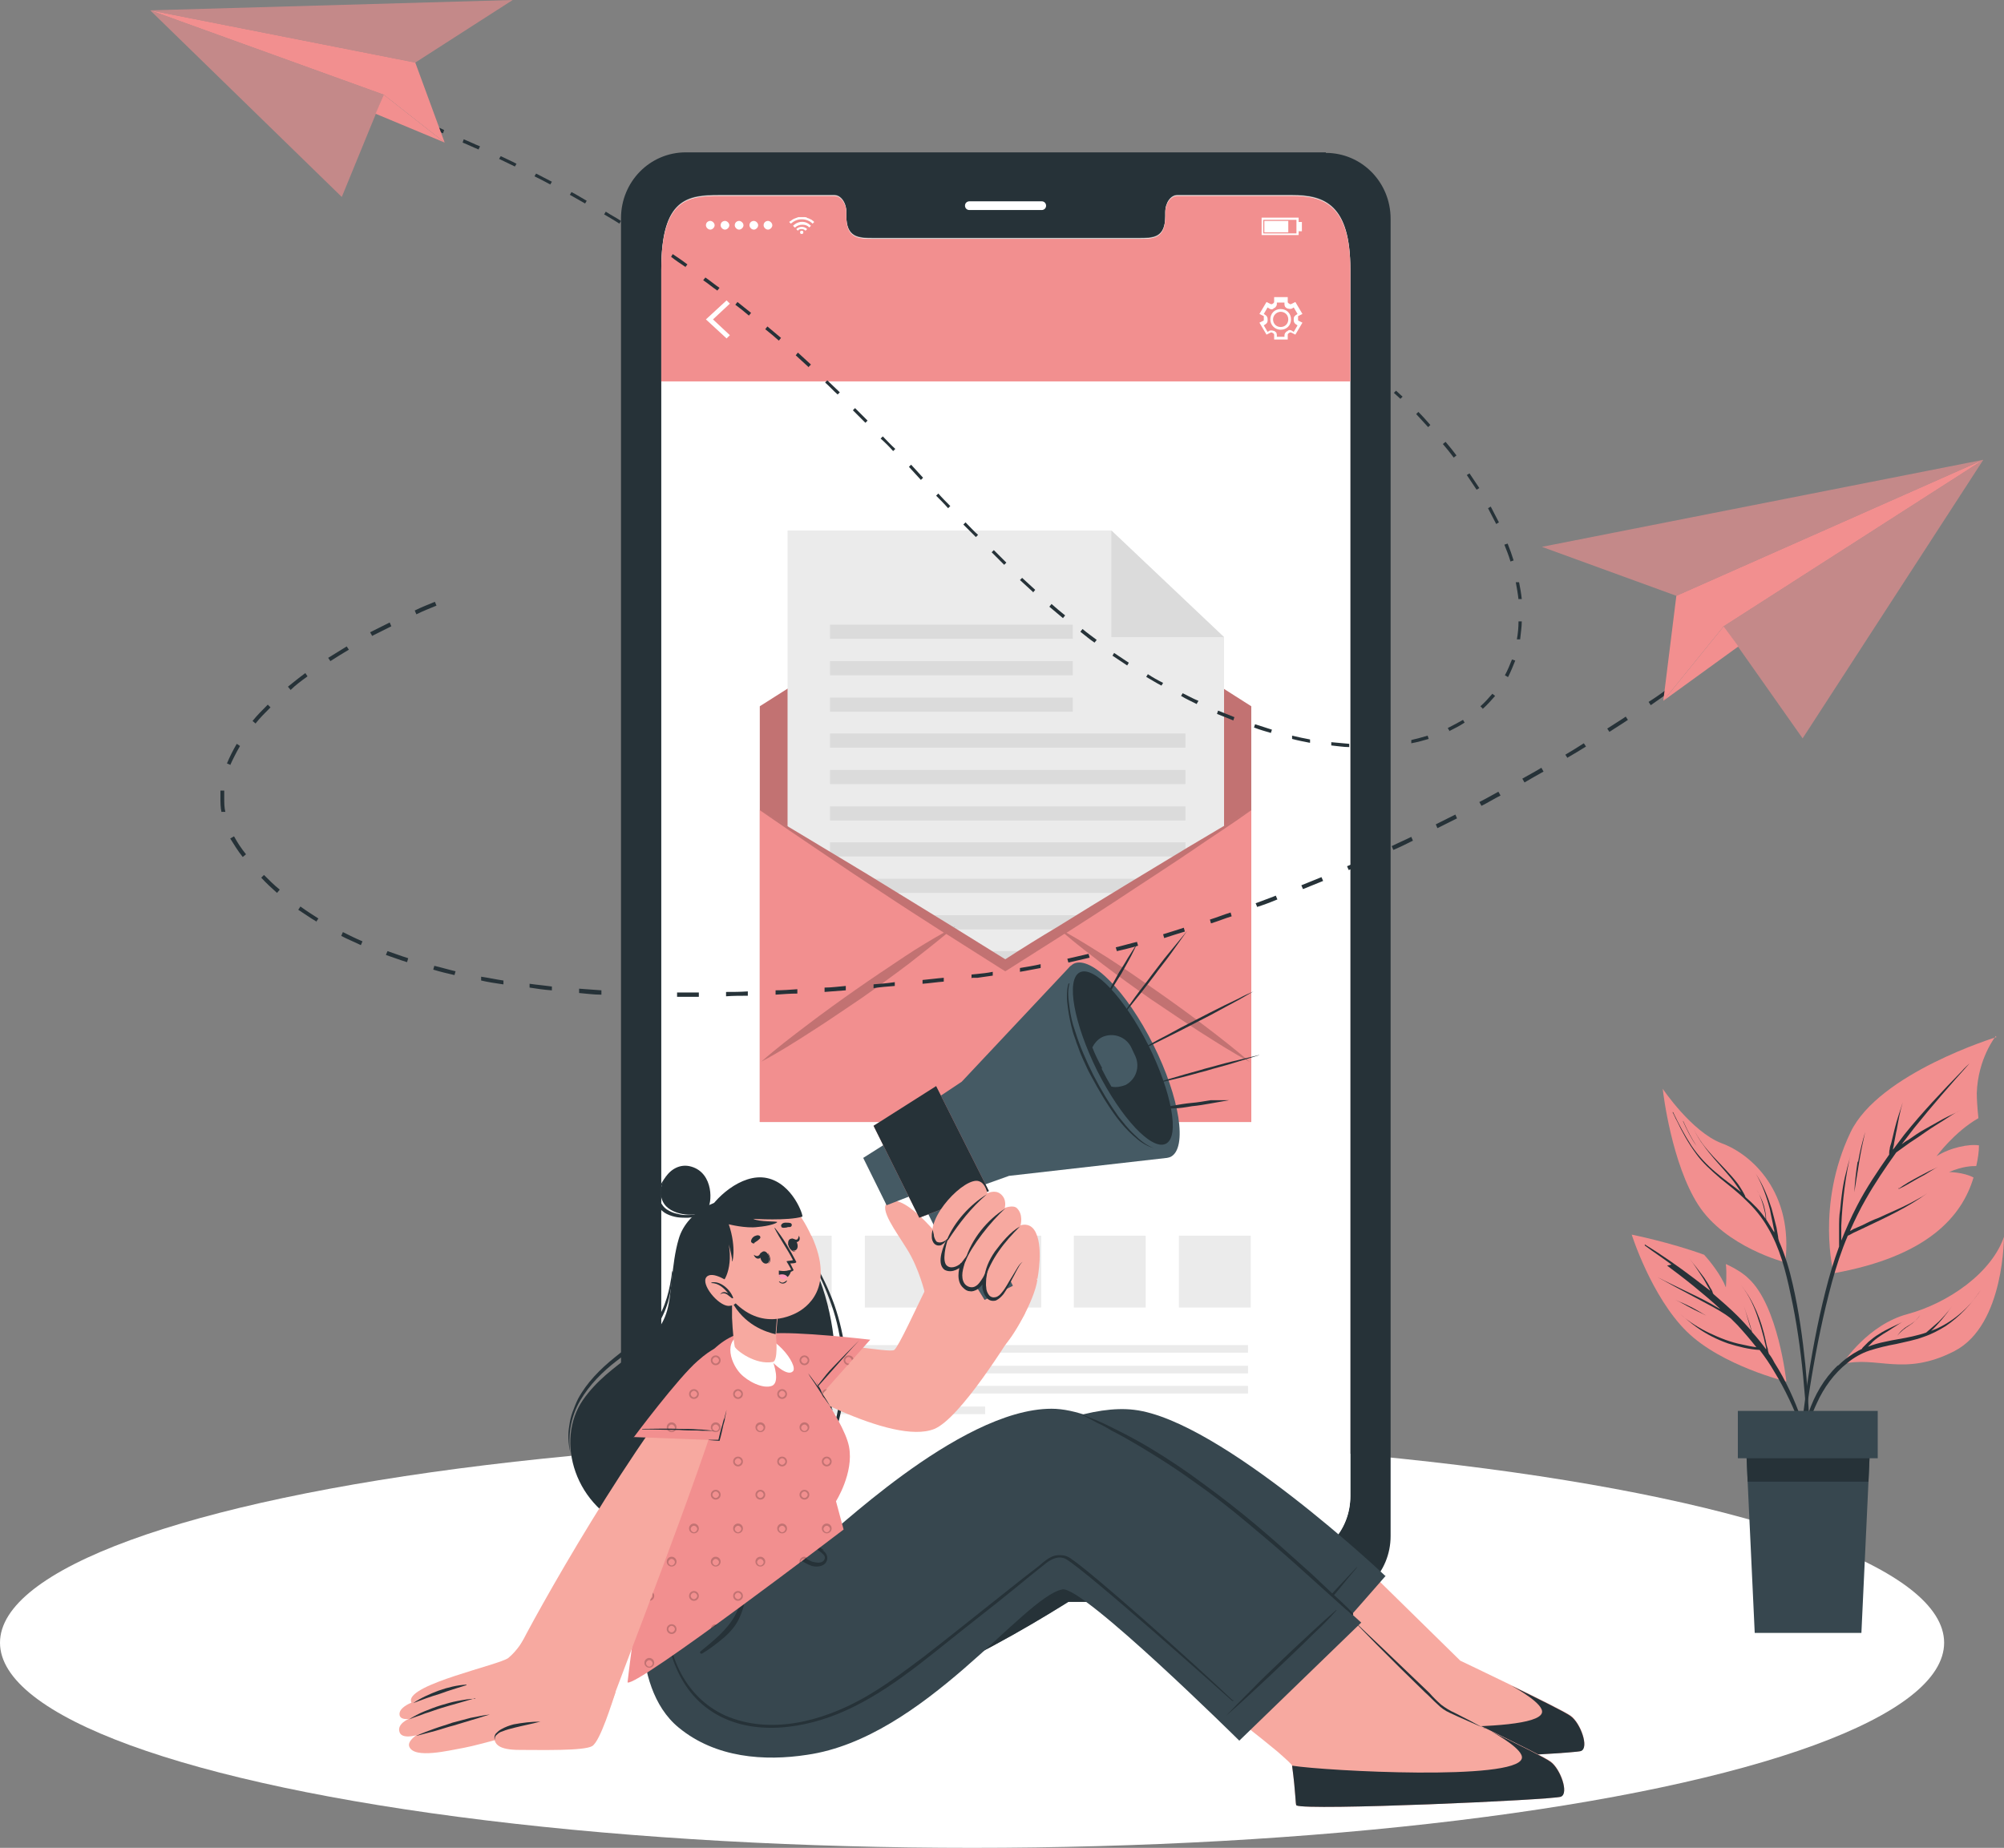 <?xml version="1.0" encoding="UTF-8"?>
<svg id="Layer_2" data-name="Layer 2" xmlns="http://www.w3.org/2000/svg" viewBox="0 0 368.2 339.6">
  <rect x="0" y="0" width="368.2" height="339.6" fill="#808080" stroke="none"/>
  <defs>
    <style>
      .cls-1 {
        opacity: .6;
      }

      .cls-1, .cls-2, .cls-3 {
        fill: #f28f8f;
      }

      .cls-4 {
        fill: #f7a9a0;
      }

      .cls-5, .cls-6 {
        fill: #263238;
      }

      .cls-7 {
        fill: #ff9abb;
      }

      .cls-8 {
        fill: #37474f;
      }

      .cls-9 {
        fill: #fff;
      }

      .cls-2, .cls-6, .cls-10 {
        opacity: 0;
      }

      .cls-11 {
        fill: #455a64;
      }

      .cls-12 {
        opacity: .2;
      }

      .cls-13 {
        fill: #dbdbdb;
      }

      .cls-14 {
        fill: #ebebeb;
      }
    </style>
  </defs>
  <g id="Shadow">
    <ellipse class="cls-9" cx="178.6" cy="301.9" rx="178.6" ry="37.7"/>
  </g>
  <g id="Plant">
    <g>
      <path class="cls-3" d="M328.2,253.9s-11.9-2.9-18.3-9.2c-6.5-6.4-10.1-17.8-10.1-17.8,0,0,7,1.4,13.3,3.7,1.1,1.2,3.1,3.7,4,6,0,0,.2-2.5,0-4.3,1.7.8,3.2,1.7,4.2,2.7,5.4,5,6.9,18.8,6.9,18.8Z"/>
      <g>
        <path class="cls-5" d="M307.1,232.4c-1.6-1.2-3.3-2.3-4.9-3.5,0,0,0-.2,0-.2,3.1,1.9,6.1,4,9,6.2,1,.8,2,1.5,3,2.3,0-.1-.1-.2-.2-.4-.4-.6-.7-1.3-1.1-1.9-.8-1.2-1.6-2.5-2.5-3.6,0,0,0-.1,0,0,.9,1.1,1.8,2.3,2.7,3.5.4.6.8,1.2,1.1,1.8.2.3.4.6.5,1,0,.1.1.2.2.3,1.5,1.3,3,2.6,4.4,4,.9.9,1.7,1.8,2.5,2.7-.5-1.5-.9-3.1-1.4-4.6,0,0,0,0,0,0,.5,1.6,1.1,3.2,1.5,4.8.9,1,1.8,2.1,2.6,3.2,0,0,0-.1,0-.2-.1-.6-.3-1.2-.4-1.8-.3-1.1-.6-2.3-1-3.4-.7-2.3-1.7-4.5-3.2-6.4,0,0,0-.1,0,0,2.3,2.9,3.7,6.4,4.5,10.1.1.5.2,1.1.4,1.6,0,.3.1.6.2.9.4.5.7,1,1,1.6,2.1,3.3,3.7,6.8,5,10.5,1.5,4.1,2.7,8.3,3.8,12.6,0,0,0,.1-.1,0-2.3-7.4-4.7-14.9-8.7-21.4-.8-1.4-1.7-2.7-2.7-4-1.9-.1-3.9-.6-5.8-1.2-2-.7-4-1.7-5.8-3-1-.7-2-1.6-3-2.4,0,0,0-.1,0,0,1.6,1.4,3.5,2.6,5.4,3.5,1.9.9,3.9,1.7,6,2.1.9.2,1.8.4,2.6.5-1.1-1.4-2.3-2.8-3.5-4.1-.4-.4-.8-.8-1.2-1.2-1.4-1.1-2.9-1.9-4.4-2.7-1.9-1-3.9-2.1-5.8-3.1-1.1-.6-2.2-1.2-3.3-1.8,0,0,0,0,0,0,1.9,1,3.9,1.9,5.9,2.9,1.9.9,3.7,1.8,5.5,2.9,0,0,.1,0,.2.1-1.6-1.5-3.3-2.9-5-4.3-1.6-1.3-3.2-2.5-4.8-3.7Z"/>
        <path class="cls-5" d="M307.8,238.9c1,.4,1.9.8,2.9,1.3,1,.5,1.9,1.1,2.8,1.6,0,0,0,0,0,0-.9-.5-1.9-.9-2.8-1.4-1-.5-1.9-1.1-2.9-1.5,0,0,0-.1,0,0Z"/>
      </g>
      <path class="cls-3" d="M366.7,190.4s-3.3,4.1-3.5,10.5c0,1.1.1,2.7.3,4.6-4.4,2.5-7.7,7-7.7,7,2.5-1.6,6-2.3,7.8-2,0,1.2-.2,2.5-.5,3.8-.8,0-2.4,0-5,1.1,0,0,2.6,0,4.5,1-2.1,7.1-8.4,14.5-25.7,17.6,0,0-3.3-12.5,3.1-25.9,5.2-10.9,26.8-17.5,26.8-17.5Z"/>
      <g>
        <path class="cls-5" d="M330.8,264.4c.3-3.1.7-6.1,1.1-9.1.9-6.1,2-12.1,3.5-18,.7-2.8,1.5-5.5,2.5-8.2,0-.5,0-1,0-1.5,0-.6,0-1.2,0-1.8,0-1.2,0-2.4.2-3.5.2-2.3.5-4.7,1.1-6.9.3-1.3.7-2.6,1-3.9,0,0,0,0,0,0-.6,2.2-1,4.6-1.3,6.9-.3,2.3-.5,4.6-.6,6.9,0,.6,0,1.3,0,1.9,0,.3,0,.5,0,.8.9-2.2,1.8-4.3,2.9-6.4,1.7-3.3,3.8-6.4,5.9-9.4,0-.3,0-.7.1-1,0-.4.2-.8.3-1.2.2-.8.4-1.7.6-2.5.4-1.7,1-3.3,1.5-4.9,0,0,0,0,0,0-.5,1.6-.8,3.3-1.1,5-.2.8-.3,1.6-.5,2.5,0,.4-.2.8-.2,1.2,0,0,0,0,0,0,.7-.9,1.4-1.9,2.1-2.8,3.3-4.1,6.9-7.9,10.6-11.7.4-.5.9-.9,1.4-1.4,0,0,0,0,0,0-3.5,3.9-6.9,7.8-10.2,11.9-.8,1-1.5,2-2.3,3,.4-.3.8-.6,1.2-.8,1-.7,2-1.4,3.1-2,1.1-.6,2.1-1.2,3.2-1.8,1.1-.6,2.3-1.1,3.4-1.7,0,0,0,0,0,0-1.1.5-2.1,1.2-3.2,1.9-1.1.7-2.1,1.3-3.1,2-1,.7-2,1.4-3.1,2.1-.8.6-1.7,1.2-2.5,1.8-2,2.8-3.9,5.6-5.6,8.6-1.1,1.9-2,3.8-2.9,5.8.2,0,.4-.2.6-.3.5-.2,1.1-.5,1.6-.7,1-.5,2-1,3.1-1.4,1.9-.9,3.9-1.7,5.8-2.7,1.1-.6,2.1-1.1,3.1-1.8,0,0,0,0,0,0-3.6,2.6-7.5,4.4-11.5,6.3l-1.7.8c-.5.2-.9.5-1.4.7-1.2,2.8-2.1,5.6-2.9,8.5-1.6,5.9-2.8,11.8-3.8,17.8-1,6-1.7,12.1-2.2,18.2,0,.8-.1,1.5-.2,2.3,0,.3-.5.3-.5,0,0-3.1.3-6.2.6-9.3Z"/>
        <path class="cls-5" d="M341.4,213.5c.3-1.9.8-3.7,1.3-5.5,0,0,0,0,0,0-.4,1.8-.8,3.6-1.1,5.5-.3,1.9-.6,3.7-.9,5.6,0,0,0,0,0,0,.1-1.9.3-3.7.6-5.6Z"/>
        <path class="cls-5" d="M348.8,218.5c1.2-.9,2.5-1.6,3.8-2.3.6-.3,1.3-.7,1.9-1,.7-.3,1.3-.6,2-1,0,0,0,0,0,0-.6.3-1.2.7-1.9,1.1-.6.4-1.3.8-1.9,1.1-1.3.7-2.5,1.5-3.8,2.1-.1,0-.2-.1,0-.2Z"/>
      </g>
      <path class="cls-6" d="M328,232s-11-2.8-16-10.6c-4.8-7.5-6.4-20.2-6.5-21.3.2,1,2.5,12.2,9.9,17.3,5.7,4,11.2,7.2,12.6,14.6Z"/>
      <path class="cls-5" d="M317.9,211.9c1.9,2,3.4,4.3,4,7.1,0,0,0,0,0,0-.8-2.6-2.2-5.1-4.1-7,0,0,0-.1,0,0Z"/>
      <path class="cls-3" d="M328,232s-11-2.8-16-10.6c-4.8-7.5-6.4-20.2-6.5-21.3,0,0,0,0,0,0,0,0,5.3,7.9,10.8,10,5.5,2,13.3,9,11.7,22Z"/>
      <path class="cls-5" d="M307.4,204.4c1,2.1,2.1,4.2,3.4,6.2,1.3,1.9,2.8,3.5,4.5,4.9,1.5,1.3,3.1,2.4,4.6,3.6,0,0,0,0,0,0-.3-.4-.6-.9-.9-1.3-.6-.9-1.3-1.7-2-2.5-1.4-1.6-2.8-3.1-4-4.8-.7-.9-1.3-1.9-1.8-3,0,0,0,0,0,0,1.8,3.9,5.3,6.5,7.9,9.8.4.5.7,1,1,1.5.2.4.5.8.6,1.2,1.4,1.2,2.7,2.5,3.7,4,0-.8-.2-1.5-.4-2.3-.3-1-.6-2-1.2-3,0,0,0,0,0,0,.5.9,1,1.9,1.3,2.9.2.8.4,1.7.4,2.5,0,0,0,0,0,0,.5.8,1,1.6,1.5,2.4,0-.2,0-.5-.1-.7-.2-1.2-.5-2.3-.7-3.5-.6-2.3-1.4-4.6-2.6-6.6,0,0,0,0,0,0,1.3,2,2.2,4.2,2.9,6.4.3,1.1.6,2.3.9,3.5.1.6.2,1.1.3,1.7,0,.3.1.6.2.9,1.1,2.5,1.9,5.2,2.5,7.9,1.1,4.8,1.8,9.8,2.3,14.7.5,5.2.8,10.4.8,15.7,0,.7,0,1.3,0,2,0,.2-.2.2-.3,0-.1-2.6-.2-5.2-.3-7.8-.1-2.6-.4-5.2-.6-7.7-.5-5.1-1.2-10.1-2.3-15.1-.9-4.3-2-8.6-4.2-12.3-1.1-1.9-2.4-3.5-4-5-1.5-1.5-3.2-2.8-4.8-4.1-1.6-1.4-3.2-2.8-4.4-4.5-1.4-1.9-2.5-3.9-3.5-6-.3-.5-.5-1.1-.8-1.6,0,0,0,0,0,0Z"/>
      <path class="cls-5" d="M309.3,206.1c.7,1.6,1.5,3.1,2.4,4.5,0,0,0,0,0,0-1-1.4-1.8-3-2.5-4.6,0,0,0,0,0,0Z"/>
      <path class="cls-3" d="M368.2,226.9s.2,16.6-9.1,21.4c-9.3,4.8-14.3.8-20.6,2.4,0,0,0,0,0,0,.2-.4,4.8-7.3,12-9.2,7.4-2,15.6-7.6,17.8-14.5Z"/>
      <path class="cls-10" d="M368.2,226.9s.2,16.6-9.1,21.4c-9.3,4.8-14.3.8-20.6,2.4,0,0,0,0,0,0,.3-.1,4.9-2.6,10.6-3.3,5.9-.8,17.1-4.8,19.2-20.4Z"/>
      <g>
        <path class="cls-5" d="M337.8,250.9c1.1-1.1,2.4-2,3.7-2.7.2-.1.4-.2.6-.3,0-.1.2-.3.3-.4.3-.3.6-.6.9-.9.6-.5,1.2-1,1.9-1.4,1.5-1,3.2-1.6,4.8-2.5,0,0,0,0,0,0-.8.4-1.5.9-2.3,1.4-.7.5-1.5.9-2.2,1.4-.6.4-1.3.9-1.8,1.5-.2.2-.3.3-.5.5,1-.4,2.1-.7,3.1-.9,1.7-.4,3.4-.6,5.1-1,.8-.2,1.7-.4,2.5-.7.8-.7,1.5-1.3,2.3-2,.9-.9,1.7-1.8,2.4-2.8,0,0,.1,0,0,0-1.1,1.6-2.4,3.2-3.8,4.5.4-.2.8-.3,1.2-.5,3.2-1.5,6-4,7.9-7,0,0,0,0,0,0-1.7,2.6-3.9,4.9-6.4,6.6-1.3.8-2.6,1.5-4.1,2-1.6.6-3.3.9-5,1.3-1.7.3-3.3.7-4.9,1.2-1.5.5-2.9,1.3-4.1,2.3-2.4,1.9-4.3,4.5-5.6,7.4-1.8,3.8-2.6,8-3.1,12.1,0,.2-.3.2-.3,0,.4-7,2.2-14.2,7.2-19Z"/>
        <path class="cls-5" d="M348.6,245.5c.5-.8,1.2-1.4,1.9-1.8.9-.5,1.7-1.1,2.3-2,0,0,.1,0,0,0-.6.8-1.2,1.4-2,1.9-.8.5-1.6,1.1-2.2,1.9,0,0,0,0,0,0Z"/>
      </g>
      <polygon class="cls-8" points="343.7 263.2 343.3 272.3 342 300.1 322.4 300.1 321.1 272.3 320.7 263.2 343.7 263.2"/>
      <polygon class="cls-5" points="343.7 263.2 343.3 272.3 321.1 272.3 320.7 263.2 343.7 263.2"/>
      <rect class="cls-8" x="319.3" y="259.3" width="25.7" height="8.7"/>
    </g>
  </g>
  <g id="Device">
    <g>
      <path class="cls-5" d="M243.6,28h-117.6c-6.6,0-11.9,5.4-11.9,12.1v242.2c0,6.7,5.3,12.1,11.9,12.1h117.6c6.6,0,11.9-5.4,11.9-12.1V40.2c0-6.7-5.3-12.1-11.9-12.1ZM248.1,274.9c0,6.4-4.8,11.5-10.7,11.5h-105.2c-5.9,0-10.7-5.2-10.7-11.5V49.4c0-13,4.8-13.6,10.7-13.6h21.1c1.2,0,2.2,1.4,2.2,3.1v.7c0,4,2.2,4.1,4.9,4.1h48.8c2.7,0,4.9,0,4.9-4.1v-.7c0-1.7,1-3.1,2.2-3.1h21.1c5.9,0,10.7,1.7,10.7,13.6v225.5Z"/>
      <g>
        <path class="cls-9" d="M248.1,49.5v225.5c0,6.4-4.8,11.5-10.7,11.5h-105.2c-5.9,0-10.7-5.2-10.7-11.5V49.5c0-13,4.8-13.6,10.7-13.6h21.1c1.2,0,2.2,1.4,2.2,3.1v.7c0,4,2.2,4.1,4.9,4.1h48.8c2.7,0,4.9,0,4.9-4.1v-.7c0-1.7,1-3.1,2.2-3.1h21.1c5.9,0,10.7,1.7,10.7,13.6Z"/>
        <path class="cls-3" d="M248.1,49.6v20.5h-126.6v-20.5c0-13,4.8-13.6,10.7-13.6h21.1c1.2,0,2.2,1.4,2.2,3.1v.7c0,4,2.2,4.1,4.9,4.1h48.8c2.7,0,4.9,0,4.9-4.1v-.7c0-1.7,1-3.1,2.2-3.1h21.1c5.9,0,10.7,1.7,10.7,13.6Z"/>
        <path class="cls-9" d="M191.4,38.6h-13.3c-.5,0-.8-.4-.8-.8h0c0-.5.4-.8.8-.8h13.3c.5,0,.8.4.8.8h0c0,.5-.4.8-.8.8Z"/>
        <g>
          <g>
            <g id="u5Zjqx">
              <g>
                <path class="cls-9" d="M149.6,40.8c0,0-.1.1-.2.2,0,0,0,0-.1.1-.5-.5-1.2-.8-2-.8-.8,0-1.4.3-2,.8,0,0,0,0-.1-.1,0,0-.1-.1-.2-.2,0,0,0,0,0,0h0s0,0,0,0c0,0,.2-.2.3-.2.2-.2.4-.3.6-.4.3-.1.5-.2.8-.3.1,0,.3,0,.4,0,0,0,.3,0,.3,0,0,0,.2,0,.3,0,.2,0,.5,0,.7.2.2,0,.3.1.5.2.2,0,.3.2.5.3,0,0,.1.1.2.2h0Z"/>
                <path class="cls-9" d="M146,41.8c-.1-.1-.2-.2-.3-.3.4-.4.8-.6,1.3-.7.8-.1,1.4.1,2,.7-.1.1-.2.2-.3.3-.4-.4-.8-.5-1.3-.5-.5,0-1,.2-1.3.5Z"/>
                <path class="cls-9" d="M148.3,42.1c-.1.1-.2.2-.3.3-.2-.2-.4-.3-.7-.3-.3,0-.5,0-.7.3-.1-.1-.2-.2-.3-.3.5-.5,1.4-.6,2,0Z"/>
              </g>
              <path class="cls-9" d="M147.6,42.7c0,.2-.1.3-.3.3s-.3-.1-.3-.3.1-.3.3-.3.3.1.3.3Z"/>
            </g>
            <g>
              <path class="cls-9" d="M129.7,41.4c0-.5.4-.8.8-.8s.8.4.8.8-.4.8-.8.8-.8-.4-.8-.8Z"/>
              <path class="cls-9" d="M132.4,41.4c0-.5.4-.8.8-.8s.8.4.8.8-.4.8-.8.8-.8-.4-.8-.8Z"/>
              <path class="cls-9" d="M135,41.4c0-.5.4-.8.8-.8s.8.4.8.8-.4.8-.8.8-.8-.4-.8-.8Z"/>
              <path class="cls-9" d="M137.7,41.4c0-.5.4-.8.8-.8s.8.4.8.8-.4.8-.8.8-.8-.4-.8-.8Z"/>
              <path class="cls-9" d="M140.3,41.4c0-.5.4-.8.8-.8s.8.4.8.8-.4.8-.8.8-.8-.4-.8-.8Z"/>
            </g>
            <g>
              <path class="cls-9" d="M238.6,43.2h-6.8v-3.2h6.8v3.2ZM232.1,42.9h6.1v-2.5h-6.1v2.5Z"/>
              <rect class="cls-9" x="232.3" y="40.6" width="4.4" height="2.1"/>
              <rect class="cls-9" x="238.6" y="40.8" width=".6" height="1.7"/>
            </g>
          </g>
          <g>
            <polygon class="cls-9" points="133.5 62.2 129.7 58.7 133.5 55.2 134.1 55.8 131 58.7 134.1 61.6 133.5 62.2"/>
            <path class="cls-9" d="M236.6,62.4h-2.5v-.9c0,0,0-.1-.1-.2,0,0-.2-.1-.3-.2,0,0-.1,0-.2,0l-.8.4-1.3-2.2.8-.4c0,0,0-.1,0-.2,0,0,0-.1,0-.2s0-.1,0-.2c0,0,0-.2,0-.2l-.8-.4,1.3-2.2.8.4c0,0,.1,0,.2,0,0,0,.2-.1.3-.2,0,0,.1-.1.1-.2v-.9h2.5v.9c0,0,0,.1.1.2,0,0,.2.1.3.2,0,0,.1,0,.2,0l.8-.4,1.3,2.2-.8.4c0,0,0,.1,0,.2,0,0,0,.1,0,.2s0,.1,0,.2c0,0,0,.2,0,.2l.8.4-1.3,2.2-.8-.4c0,0-.1,0-.2,0,0,0-.2.1-.3.2,0,0-.1.1-.1.2v.9ZM234.6,61.9h1.4v-.3c0-.3.2-.5.4-.7,0,0,.2,0,.2-.1.2-.2.5-.2.8,0l.3.2.7-1.2-.3-.2c-.2-.1-.4-.4-.4-.7h0c0-.1,0-.3,0-.3,0-.3.1-.5.4-.7l.3-.2-.7-1.2-.3.2c-.2.1-.5.1-.8,0,0,0-.2,0-.2-.1-.3-.1-.4-.4-.4-.7v-.3h-1.4v.3c0,.3-.2.5-.4.7,0,0-.2,0-.2.1-.2.2-.5.2-.8,0l-.3-.2-.7,1.2.3.2c.2.1.4.4.4.7h0c0,.1,0,.3,0,.3,0,.3-.1.5-.4.7l-.3.2.7,1.2.3-.2c.2-.1.5-.1.8,0,0,0,.2,0,.2.1.3.1.4.4.4.7v.3ZM235.3,60.6c-1,0-1.9-.8-1.9-1.9s.8-1.9,1.9-1.9,1.9.8,1.9,1.9-.8,1.9-1.9,1.9ZM235.3,57.3c-.7,0-1.4.6-1.4,1.4s.6,1.4,1.4,1.4,1.4-.6,1.4-1.4-.6-1.4-1.4-1.4Z"/>
          </g>
        </g>
        <g>
          <polygon class="cls-3" points="229.9 206.2 139.6 206.2 139.6 129.8 184.8 101.1 229.9 129.8 229.9 206.2"/>
          <polygon class="cls-12" points="229.9 206.2 139.6 206.2 139.6 129.8 184.8 101.1 229.9 129.8 229.9 206.2"/>
          <g>
            <polygon class="cls-14" points="224.9 200.4 144.7 200.4 144.7 97.5 204.2 97.5 224.9 117.1 224.9 200.4"/>
            <polygon class="cls-13" points="204.2 97.5 224.9 117.1 204.2 117.1 204.2 97.5"/>
            <rect class="cls-13" x="152.5" y="114.8" width="44.6" height="2.6" transform="translate(349.6 232.2) rotate(180)"/>
            <rect class="cls-13" x="152.5" y="121.4" width="44.6" height="2.6" transform="translate(349.6 245.5) rotate(180)"/>
            <rect class="cls-13" x="152.5" y="128.1" width="44.6" height="2.6" transform="translate(349.6 258.9) rotate(180)"/>
            <rect class="cls-13" x="152.5" y="134.8" width="65.3" height="2.6" transform="translate(370.3 272.2) rotate(180)"/>
            <rect class="cls-13" x="152.5" y="141.4" width="65.3" height="2.6" transform="translate(370.3 285.5) rotate(180)"/>
            <rect class="cls-13" x="152.5" y="148.1" width="65.3" height="2.6" transform="translate(370.3 298.9) rotate(180)"/>
            <rect class="cls-13" x="152.5" y="154.8" width="65.3" height="2.6" transform="translate(370.3 312.2) rotate(180)"/>
            <rect class="cls-13" x="152.5" y="161.4" width="65.3" height="2.6" transform="translate(370.3 325.5) rotate(180)"/>
            <rect class="cls-13" x="152.5" y="168.1" width="65.3" height="2.6" transform="translate(370.3 338.9) rotate(180)"/>
            <rect class="cls-13" x="152.5" y="174.8" width="65.3" height="2.6" transform="translate(370.3 352.2) rotate(180)"/>
            <rect class="cls-13" x="152.5" y="181.5" width="65.3" height="2.6" transform="translate(370.3 365.5) rotate(180)"/>
            <rect class="cls-13" x="152.5" y="188.1" width="65.3" height="2.6" transform="translate(370.3 378.9) rotate(180)"/>
          </g>
          <path class="cls-3" d="M229.9,148.9v57.3h-90.3v-57.3c3.9,2.2,7.7,4.5,11.5,6.8,3.8,2.3,7.7,4.6,11.4,6.9,4.2,2.6,8.5,5.2,12.7,7.8,0,0,0,0,.1,0,0,0,0,0-.1,0,3.2,2,6.3,3.9,9.5,5.9,3.1-2,6.3-4,9.5-5.9,0,0,0,0-.1,0,0,0,0,0,.1,0,4.2-2.6,8.4-5.2,12.7-7.8,3.8-2.3,7.6-4.6,11.4-6.9,3.9-2.3,7.7-4.6,11.5-6.8Z"/>
          <g class="cls-12">
            <path d="M229.9,148.9c-3.6,2.6-7.4,5-11,7.5-3.7,2.5-7.4,4.9-11.2,7.4-3.9,2.6-7.8,5.1-11.7,7.6-.1,0-.2.2-.4.2-3.5,2.2-6.9,4.4-10.4,6.6l-.5.3-.5-.3c-3.5-2.2-6.9-4.4-10.4-6.6-.1,0-.2-.1-.4-.2-3.9-2.5-7.8-5-11.7-7.6-3.7-2.4-7.4-4.9-11.1-7.4-3.7-2.5-7.4-5-11-7.5,3.9,2.2,7.7,4.5,11.5,6.8,3.8,2.3,7.7,4.6,11.4,6.9,4.2,2.6,8.5,5.2,12.7,7.8t0,0c3.2,2,6.3,3.9,9.5,5.9,3.1-2,6.3-4,9.5-5.9t0,0c4.2-2.6,8.4-5.2,12.7-7.8,3.8-2.3,7.6-4.6,11.4-6.9,3.9-2.3,7.7-4.6,11.5-6.8Z"/>
            <path d="M175.4,170.4s0,0-.1,0c-.5.4-.9.8-1.4,1.2-2.3,1.9-4.6,3.7-6.9,5.5-2.9,2.2-5.8,4.3-8.8,6.4-3,2-6,4.1-9,6-3.1,2-6.1,3.9-9.3,5.6,2.7-2.4,5.6-4.6,8.5-6.8,2.9-2.2,5.8-4.3,8.8-6.4,3-2.1,6-4.1,9-6.1,2.4-1.6,4.9-3.1,7.4-4.5.6-.3,1.2-.7,1.8-1,0,0,0,0,.1,0Z"/>
            <path d="M229.7,195.2c-3.2-1.7-6.3-3.7-9.3-5.6-3.1-2-6-4-9-6-3-2.1-5.9-4.2-8.8-6.4-2.3-1.8-4.7-3.6-6.9-5.5-.5-.4-1-.8-1.4-1.2,0,0,0,0-.1,0,0,0,0,0,.1,0,.6.3,1.2.7,1.8,1,2.5,1.4,5,3,7.4,4.5,3.1,2,6,4,9,6.1,3,2.1,5.9,4.2,8.8,6.4,2.9,2.2,5.7,4.4,8.5,6.8Z"/>
          </g>
        </g>
        <g>
          <rect class="cls-14" x="139.6" y="227.1" width="13.2" height="13.2"/>
          <rect class="cls-14" x="158.9" y="227.1" width="13.2" height="13.2"/>
          <rect class="cls-14" x="178.1" y="227.1" width="13.2" height="13.2"/>
          <rect class="cls-14" x="197.3" y="227.1" width="13.2" height="13.2"/>
          <rect class="cls-14" x="216.6" y="227.1" width="13.2" height="13.2"/>
        </g>
        <g>
          <rect class="cls-14" x="139.2" y="247.2" width="90.1" height="1.4"/>
          <rect class="cls-14" x="139.2" y="251" width="90.1" height="1.4"/>
          <rect class="cls-14" x="139.2" y="254.7" width="90.1" height="1.4"/>
          <rect class="cls-14" x="139.2" y="258.5" width="41.8" height="1.4"/>
        </g>
      </g>
    </g>
  </g>
  <g id="Paper_Planes" data-name="Paper Planes">
    <g>
      <g>
        <path class="cls-5" d="M257.3,73.3c-.4-.4-.8-.7-1.2-1.1l.4-.4c.4.4.8.7,1.2,1.1l-.4.4Z"/>
        <path class="cls-5" d="M252,137.4v-.6c1.1,0,2.2,0,3.2-.2v.6c-1,.1-2.1.2-3.2.2ZM247.9,137.3c-1.1,0-2.2-.2-3.3-.3v-.6c1.2.1,2.2.2,3.3.3v.6ZM259.3,136.6v-.6c.9-.2,2-.5,3-.8l.2.6c-1,.3-2.1.6-3.2.8ZM240.6,136.5c-1-.2-2.1-.4-3.2-.7v-.6c1.2.3,2.3.5,3.3.7v.6ZM233.5,134.7c-1-.3-2.1-.6-3.1-1l.2-.6c1,.3,2.1.7,3.1,1l-.2.6ZM266.3,134.3l-.3-.5c1-.5,1.9-1,2.8-1.5l.3.5c-.9.6-1.9,1.1-2.9,1.6ZM226.6,132.4c-1-.4-2-.8-3-1.2l.2-.6c1,.4,2,.8,3,1.2l-.2.6ZM272.4,130.2l-.4-.4c.8-.7,1.5-1.5,2.2-2.3l.5.4c-.7.8-1.4,1.6-2.3,2.4ZM219.9,129.4c-1-.5-1.9-.9-2.9-1.5l.3-.5c1,.5,1.9,1,2.9,1.4l-.3.5ZM213.4,126c-1-.5-1.9-1.1-2.8-1.6l.3-.5c.9.6,1.8,1.1,2.8,1.6l-.3.5ZM277,124.4l-.5-.3c.5-.9.9-1.9,1.3-2.9l.6.2c-.4,1-.8,2-1.3,3ZM207.1,122.3c-.9-.6-1.8-1.2-2.7-1.8l.3-.5c.9.6,1.8,1.2,2.7,1.8l-.3.5ZM201.1,118.1c-.9-.6-1.7-1.3-2.6-2l.4-.5c.8.7,1.7,1.3,2.6,2l-.4.5ZM279.3,117.5h-.6c.2-1.1.3-2.2.3-3.3h.6c0,1.1-.2,2.2-.3,3.3ZM195.3,113.6c-.8-.7-1.7-1.4-2.5-2.1l.4-.5c.8.7,1.6,1.4,2.5,2.1l-.4.5ZM279,110.2c-.1-1-.3-2.1-.5-3.2h.6c.2,1,.4,2.1.5,3.1h-.6ZM189.8,108.8c-.8-.7-1.6-1.5-2.4-2.2l.4-.4c.8.7,1.6,1.5,2.4,2.2l-.4.5ZM184.5,103.8c-.8-.8-1.5-1.5-2.3-2.3l.4-.4c.8.8,1.5,1.5,2.3,2.3l-.4.4ZM277.5,103.1c-.3-1-.7-2-1.1-3l.6-.2c.4,1,.8,2.1,1.1,3.1l-.6.2ZM179.3,98.7c-.8-.8-1.5-1.5-2.3-2.3l.4-.4c.8.8,1.5,1.6,2.3,2.3l-.4.4ZM274.9,96.3c-.5-1-1-1.9-1.5-2.9l.5-.3c.5,1,1,1.9,1.5,2.9l-.5.3ZM174.2,93.4c-.7-.8-1.5-1.6-2.2-2.3l.4-.4c.7.8,1.5,1.6,2.2,2.3l-.4.4ZM271.3,90c-.6-.9-1.2-1.8-1.8-2.7l.5-.3c.6.9,1.2,1.8,1.8,2.7l-.5.3ZM169.2,88.2l-2.2-2.4.4-.4,2.2,2.4-.4.4ZM267.1,84.1c-.6-.8-1.3-1.7-2-2.5l.5-.4c.7.8,1.4,1.7,2,2.5l-.5.4ZM164.1,82.9c-.7-.8-1.5-1.6-2.3-2.3l.4-.4c.8.8,1.5,1.6,2.3,2.3l-.4.4ZM262.4,78.5c-.7-.8-1.5-1.6-2.2-2.4l.4-.4c.8.8,1.5,1.6,2.2,2.4l-.4.4ZM159,77.7c-.8-.8-1.5-1.5-2.3-2.3l.4-.4c.8.8,1.5,1.5,2.3,2.3l-.4.4ZM153.9,72.5c-.8-.7-1.5-1.5-2.3-2.2l.4-.4c.8.8,1.6,1.5,2.3,2.2l-.4.4ZM148.6,67.5c-.8-.7-1.6-1.5-2.4-2.2l.4-.5c.8.7,1.6,1.5,2.4,2.2l-.4.4ZM143.1,62.6c-.8-.7-1.6-1.4-2.5-2.1l.4-.5c.8.7,1.7,1.4,2.5,2.1l-.4.5ZM137.6,58c-.8-.7-1.7-1.4-2.5-2l.4-.5c.9.7,1.7,1.4,2.5,2l-.4.5ZM131.8,53.4c-.9-.6-1.7-1.3-2.6-1.9l.4-.5c.9.6,1.7,1.3,2.6,1.9l-.4.5ZM126,49.1c-.9-.6-1.8-1.2-2.7-1.9l.3-.5c.9.6,1.8,1.2,2.7,1.9l-.4.5ZM119.9,45c-.9-.6-1.8-1.2-2.7-1.8l.3-.5c.9.6,1.8,1.2,2.7,1.8l-.3.5ZM113.8,41.1c-.9-.6-1.8-1.1-2.8-1.7l.3-.5c.9.6,1.9,1.1,2.8,1.7l-.3.5ZM107.5,37.4c-.9-.5-1.9-1.1-2.8-1.6l.3-.5c1,.5,1.9,1.1,2.8,1.6l-.3.5ZM101.1,33.9c-.9-.5-1.9-1-2.9-1.5l.3-.5c1,.5,1.9,1,2.9,1.5l-.3.5ZM94.6,30.6c-1-.5-1.9-.9-2.9-1.4l.3-.5c1,.5,2,.9,2.9,1.4l-.3.5ZM88,27.5c-1-.4-2-.9-3-1.3l.2-.6c1,.4,2,.9,3,1.3l-.3.6ZM81.4,24.5c-1-.4-2-.8-3-1.3l.2-.6c1,.4,2,.8,3,1.3l-.2.6Z"/>
        <path class="cls-5" d="M74.4,21.6c-.5-.2-1-.4-1.5-.6l.2-.6c.5.2,1,.4,1.5.6l-.2.6Z"/>
      </g>
      <g>
        <polygon class="cls-3" points="76.3 11.5 81.7 26.2 70.5 17.4 27.6 1.9 76.3 11.5"/>
        <polygon class="cls-2" points="76.3 11.5 81.7 26.2 70.5 17.4 27.6 1.9 76.3 11.5"/>
        <polygon class="cls-3" points="69 20.9 81.7 26.2 70.5 17.4 69 20.9"/>
        <polygon class="cls-1" points="70.5 17.4 27.6 1.9 62.8 36.2 70.5 17.4"/>
        <polygon class="cls-1" points="76.3 11.5 94.2 0 27.6 1.9 76.3 11.5"/>
      </g>
    </g>
    <path class="cls-5" d="M125.8,183.2h-1.4s0-.8,0-.8h1.4c.9,0,1.7,0,2.6,0v.8c-.9,0-1.7,0-2.6,0ZM119.4,183.1c-1.4,0-2.7,0-4-.1v-.8c1.3,0,2.7,0,4,.1v.8ZM133.4,183.1v-.8c1.3,0,2.6,0,4-.1v.8c-1.3,0-2.7,0-4,.1ZM142.5,182.8v-.8c1.3,0,2.6-.1,4-.2v.8c-1.3,0-2.6.1-4,.2ZM110.4,182.8c-1.4,0-2.7-.2-4-.3v-.8c1.4.1,2.7.2,4.1.3v.8ZM151.5,182.3v-.8c1.3,0,2.6-.2,3.9-.3v.8c-1.3.1-2.6.2-3.9.3ZM101.3,182c-1.4-.1-2.7-.3-4-.5v-.7c1.4.2,2.7.3,4.1.5v.7ZM160.5,181.6v-.7c1.3-.1,2.6-.2,3.9-.4v.7c-1.3.1-2.6.2-3.9.4ZM92.4,180.9c-1.4-.2-2.7-.4-4-.7v-.7c1.4.2,2.7.5,4.1.7v.7ZM169.5,180.8v-.7c1.2-.1,2.6-.3,3.9-.4v.7c-1.3.1-2.6.3-3.9.4ZM178.5,179.8v-.7c0,0,1-.1,1-.1,1-.1,2-.2,2.9-.4v.7c-.9.1-1.9.3-2.8.4h-1ZM83.5,179.2c-1.3-.3-2.6-.6-3.9-1l.2-.7c1.3.3,2.6.7,3.9,1l-.2.7ZM187.4,178.6v-.7c1.2-.2,2.5-.4,3.8-.7v.7c-1.2.2-2.5.5-3.8.7ZM196.3,176.9l-.2-.7c1.3-.3,2.6-.6,3.9-.9l.2.7c-1.3.3-2.6.6-3.9.9ZM74.7,176.8c-1.3-.4-2.6-.9-3.8-1.3l.3-.7c1.2.4,2.5.9,3.8,1.3l-.2.7ZM205.2,174.8l-.2-.7c1.3-.3,2.6-.7,3.9-1l.2.7c-1.3.4-2.6.7-3.9,1ZM66.3,173.7c-1.2-.6-2.5-1.1-3.6-1.7l.3-.7c1.2.6,2.4,1.2,3.6,1.7l-.3.7ZM213.9,172.4l-.2-.7c1.3-.4,2.6-.8,3.8-1.2l.2.7c-1.3.4-2.6.8-3.8,1.2ZM222.5,169.7l-.2-.7c1.3-.4,2.5-.9,3.8-1.3l.2.7c-1.3.4-2.5.9-3.8,1.3ZM58.2,169.4c-1.2-.7-2.3-1.5-3.4-2.2l.4-.6c1.1.8,2.2,1.5,3.3,2.2l-.4.6ZM231,166.7l-.3-.7c1.3-.5,2.5-.9,3.7-1.4l.3.7c-1.2.5-2.5,1-3.8,1.4ZM50.9,164.1c-1-.9-2-1.8-2.9-2.8l.5-.5c.9.9,1.9,1.9,2.9,2.7l-.5.6ZM239.4,163.4l-.3-.7c1.2-.5,2.5-1,3.7-1.5l.3.7c-1.2.5-2.5,1-3.7,1.5ZM247.8,159.9l-.3-.7c1.2-.5,2.5-1.1,3.7-1.6l.3.7c-1.2.5-2.4,1.1-3.7,1.6ZM44.6,157.5c-.9-1.1-1.6-2.3-2.3-3.4l.7-.4c.6,1.1,1.3,2.2,2.2,3.3l-.6.5ZM256,156.2l-.3-.7c1.2-.6,2.4-1.1,3.6-1.7l.3.7c-1.2.6-2.4,1.2-3.6,1.7ZM264.1,152.2l-.3-.7c1.2-.6,2.4-1.2,3.6-1.8l.3.7c-1.2.6-2.4,1.2-3.6,1.8ZM40.7,149.3c-.2-.9-.2-1.8-.2-2.7s0-.9,0-1.3h.7c0,.5,0,.9,0,1.3,0,.9,0,1.8.2,2.6h-.7ZM272.2,148.1l-.4-.7c1.2-.6,2.4-1.3,3.5-1.9l.4.7c-1.2.6-2.3,1.3-3.5,1.9ZM280.1,143.8l-.4-.7c1.2-.7,2.4-1.3,3.5-2l.4.7c-1.1.6-2.3,1.3-3.5,2ZM42.4,140.6l-.7-.3c.5-1.2,1.1-2.4,1.8-3.6l.6.4c-.7,1.2-1.3,2.4-1.8,3.5ZM288,139.3l-.4-.6c1.2-.7,2.3-1.4,3.4-2.1l.4.6c-1.1.7-2.3,1.4-3.5,2.1ZM295.7,134.5l-.4-.6c1.2-.8,2.4-1.5,3.4-2.2l.4.6c-1,.7-2.2,1.4-3.4,2.2ZM47,133l-.6-.5c.8-1,1.8-2,2.8-3l.5.5c-1,1-1.9,1.9-2.7,2.9ZM303.3,129.6l-.4-.6c2.2-1.4,3.3-2.3,3.3-2.3l.4.6s-1.2.8-3.3,2.3ZM53.4,126.8l-.5-.6c1-.8,2.1-1.7,3.2-2.5l.4.6c-1.1.8-2.2,1.6-3.1,2.5ZM60.7,121.5l-.4-.6c1.1-.7,2.3-1.4,3.4-2.1l.4.6c-1.2.7-2.3,1.4-3.4,2.1ZM68.4,116.9l-.4-.7c1.2-.6,2.4-1.2,3.6-1.8l.3.7c-1.2.6-2.4,1.2-3.6,1.8ZM76.5,112.9l-.3-.7c1.2-.6,2.5-1.1,3.7-1.6l.3.7c-1.2.5-2.5,1-3.7,1.6Z"/>
    <g>
      <polygon class="cls-3" points="308 109.5 305.6 128.8 316.7 115.1 364.4 84.5 308 109.5"/>
      <polygon class="cls-2" points="308 109.5 305.6 128.8 316.7 115.1 364.4 84.5 308 109.5"/>
      <polygon class="cls-3" points="319.4 118.8 305.6 128.8 316.7 115.1 319.4 118.8"/>
      <polygon class="cls-1" points="316.7 115.1 364.4 84.5 331.2 135.7 316.7 115.1"/>
      <polygon class="cls-1" points="308 109.5 283.3 100.5 364.4 84.5 308 109.5"/>
    </g>
  </g>
  <g id="Character">
    <g>
      <g>
        <path class="cls-5" d="M139.7,221.4c10.6,5,17.2,25.6,11.9,42.3-5.8,18.1-24.3,21.5-34.9,17.6-11.3-4.1-14.7-16.6-9.6-24,5-7.2,13.1-9.3,15.3-15.9,1.1-3.1.9-9,2.3-13.7,1.5-5.3,8.6-9.3,15-6.3Z"/>
        <path class="cls-5" d="M143.8,224.3c4.2,4.4,7.4,9.7,9.5,15.5,1,2.9,1.7,5.9,2,8.9.1,1.5.2,3.1,0,4.6,0,1.5-.3,3-.5,4.6-1,6-3.5,11.9-7.7,16.4-2.1,2.2-4.6,4.1-7.3,5.4-2.7,1.3-5.7,2.2-8.7,2.5,6-.9,11.7-3.8,15.7-8.3,4.1-4.5,6.5-10.2,7.4-16.2.2-1.5.4-3,.5-4.5,0-1.5,0-3,0-4.5-.3-3-.9-6-1.9-8.8-1-2.9-2.2-5.6-3.8-8.2-1.5-2.6-3.2-5.1-5.2-7.4Z"/>
        <path class="cls-5" d="M123.6,233.7c-.1,1.7-.3,3.4-.7,5-.4,1.6-1.1,3.2-2,4.7-.9,1.4-2.1,2.7-3.5,3.7-1.4,1-2.7,1.9-4.1,3-2.6,2-5,4.4-6.7,7.3-1.7,2.9-2.3,6.3-1.8,9.6-.4-1.6-.5-3.4-.2-5,.1-.8.3-1.7.6-2.5.3-.8.6-1.6,1-2.4,1.6-3,4.1-5.5,6.7-7.6,1.3-1.1,2.7-2,4.1-3,1.4-.9,2.5-2.1,3.4-3.5,1.9-2.7,2.7-6.1,3.1-9.4Z"/>
      </g>
      <g>
        <g>
          <g>
            <path class="cls-4" d="M290.5,321.8c-1.6.6-46.8,2.6-48.6,1.6-.2-.1-.1-2.1-.8-7.3,0-.2-1.1-1.2-2.7-2.6-6.1-5.1-20.3-15.8-20.3-15.8l22.6-19.6,21.9,21.5,5.7,5.6s18.5,8.8,20.3,10.1c1.8,1.3,3.4,5.8,1.9,6.4Z"/>
            <path class="cls-5" d="M290.5,321.8c-1.6.6-46.8,2.6-48.6,1.6-.2-.1-.1-2.1-.8-7.3,6.5,1,41,2.8,42.2-1.3.5-1.6-4.7-4.5-5.6-5,4.9,2.4,10,4.9,10.9,5.6,1.8,1.3,3.4,5.8,1.9,6.4Z"/>
          </g>
          <g>
            <path class="cls-8" d="M254.6,289.6l-3.5,4-17.4,19.8s-23.9-17.4-31-23.1c-.2-.2-27.9,19.4-48.1,23.1-15.5,2.9-26-3-32.1-17.4l25.6-11.3c21.5-10.6,45.6-27.4,60.3-25.6,15.9,1.9,46.1,30.5,46.1,30.5Z"/>
            <path class="cls-5" d="M249.2,288.1c-3.6,3.9-2.6,2.7-6.1,6.6-1.7,1.9-10.4,11.5-11.7,13.5,0,0,0,.1,0,0,1.9-1.5,10.4-11.3,12.1-13.2,3.5-4,2.4-2.9,5.8-6.9,0,0,0-.2-.1,0Z"/>
            <path class="cls-5" d="M248.4,296.7l-14.6,16.7s-23.9-17.4-31-23.1c-.2-.2-27.9,19.4-48.1,23.1-15.5,2.9-26-3-32.1-17.4l25.6-11.3c2.8-1.4,5.7-2.9,8.6-4.5,22.5,4.1,71.8,13,91.5,16.5Z"/>
          </g>
        </g>
        <g>
          <g>
            <path class="cls-4" d="M286.8,330.2c-1.6.6-46.8,2.6-48.6,1.6-.2-.1-.1-2.1-.8-7.3,0-.2-1.1-1.2-2.7-2.6-6.1-5.1-20.3-15.8-20.3-15.8l22.6-19.6,21.9,21.5,5.7,5.6s18.5,8.8,20.3,10.1c1.8,1.3,3.4,5.8,1.9,6.4Z"/>
            <path class="cls-5" d="M286.8,330.2c-1.6.6-46.8,2.6-48.6,1.6-.2-.1-.1-2.1-.8-7.3,6.5,1,41,2.8,42.2-1.3.5-1.6-4.7-4.5-5.6-5,4.9,2.4,10,4.9,10.9,5.6,1.8,1.3,3.4,5.8,1.9,6.4Z"/>
            <path class="cls-5" d="M272.8,317.7c-1.8-1-3.7-2-5.5-2.9-.9-.4-1.7-.9-2.5-1.5-.8-.7-1.5-1.4-2.2-2.2-3-2.9-6.1-5.8-9.1-8.7-1.7-1.6-3.3-3.1-4.9-4.7,0,0-.1,0,0,0,.1.2,2.9,3.1,4.2,4.4,1.5,1.5,3,3,4.5,4.5,1.5,1.5,3,2.9,4.5,4.4.8.7,1.5,1.5,2.3,2.2.7.7,1.4,1.2,2.3,1.6,2.1,1,4.3,1.9,6.5,2.9,0,0,.1,0,0-.1Z"/>
          </g>
          <g>
            <path class="cls-8" d="M118.5,291.5s-3.3,18.2,6.2,26c6.8,5.6,15.8,6.2,23.6,5,21.5-3.1,39.7-29,46.9-30.4,3.7-.7,32.5,27.8,32.5,27.8l22.4-21.7c-5.7-5-39.7-39.3-56.9-39.3s-41.5,24.4-42.2,24.1c-1.2-.5-6.4-3-6.4-3l-26.1,11.5Z"/>
            <g>
              <path class="cls-5" d="M245.5,295.9c-2.8,2.4-5.4,4.9-8.1,7.4-2.6,2.5-5.3,5-7.8,7.6-1.5,1.5-2.9,2.9-4.3,4.4,0,0,0,0,0,0,2.8-2.4,5.4-4.9,8.1-7.4,2.6-2.5,5.3-5,7.9-7.6,1.5-1.4,3-2.9,4.3-4.4,0,0,0-.1,0,0Z"/>
              <path class="cls-5" d="M136.3,288.7c0,0-.2,0-.2,0,.6,2.6.3,5.7-1,8.1-1.5,2.8-4.1,4.8-6.4,6.7-.2.2,0,.5.3.4,1.5-.9,2.9-2,4.2-3.1,1.2-1.1,2.2-2.3,2.8-3.8,1.2-2.7,1.3-5.7.2-8.4Z"/>
              <path class="cls-5" d="M151.4,284.9c-.7-.5-1.4-.9-2-1.4-1.6-1.1-3.2-2.2-4.9-3.3-.2,0-.3.2-.2.3,1.2.9,2.4,1.7,3.5,2.6.6.4,1.2.9,1.8,1.3.6.4,1.2.8,1.7,1.3.5.5.2,1.2-.4,1.4-.6.2-1.2,0-1.7-.1-1.2-.5-2.3-1.4-3.4-2.1-.7-.4-1.3-.9-2-1.3-.7-.4-1.5-.9-2.2-1.3,0,0,0,0,0,0,.7.5,1.3,1.1,1.9,1.6.7.5,1.3,1,2,1.6.6.5,1.3.9,1.9,1.4.6.4,1.2.7,1.8.9,1.1.3,2.7,0,2.8-1.4,0-.7-.4-1.2-.9-1.5Z"/>
              <path class="cls-5" d="M248.6,296.5c-1.4-1.5-2.9-2.8-4.4-4.2-1.5-1.4-2.9-2.8-4.4-4.1-3-2.7-6-5.4-9.1-8-3.1-2.6-6.3-5.1-9.6-7.5-3.2-2.4-6.5-4.6-10-6.7-1.7-1-3.5-2-5.3-2.9-1.8-.9-3.5-1.8-5.4-2.5-.5-.2-1-.4-1.5-.6,0,0-.1,0,0,.1.9.4,1.8.9,2.7,1.4.9.4,1.8.9,2.6,1.4,1.8.9,3.5,1.9,5.2,2.9,3.5,2.1,6.8,4.2,10.1,6.6,3.3,2.3,6.5,4.8,9.6,7.4,3.1,2.6,6.2,5.2,9.2,7.9,3,2.7,6,5.4,9,8.1.4.3.8.7,1.1,1,.1.1.3,0,.2-.2Z"/>
              <path class="cls-5" d="M226.5,312.5c-6.9-6.6-25.6-23.3-29.8-26.1-.8-.6-1.9-.7-2.9-.5-1.1.3-2,1.1-2.8,1.8-1,.8-2.1,1.6-3.1,2.4-2.1,1.7-4.2,3.3-6.3,5-3.9,3.1-7.9,6.3-11.9,9.4-3.6,2.7-7.2,5.4-11.1,7.6-7.5,4.2-17,6.8-25.3,3.2-3.8-1.7-6.7-4.7-8.5-8.4-1.8-3.7-2.5-7.9-3-11.9-.1-1-.2-2-.3-3,0,0,0,0,0,0,.4,7.7,1.6,16.6,8.1,21.7,6.9,5.4,16.6,4.4,24.3,1.3,8.6-3.5,15.7-9.7,22.9-15.4,4.2-3.3,8.4-6.6,12.5-10,1-.8,2-1.6,3-2.4,1.1-.8,2.3-1.3,3.5-.7,4,2.3,29.7,25.3,30.6,26.1.1,0,.3,0,.2-.2Z"/>
            </g>
          </g>
        </g>
      </g>
      <g>
        <g>
          <path class="cls-4" d="M139.5,251.5c4.6,2.8,24.4,14.3,32.2,11.1,4.7-2,13.2-15.6,16.5-21,1.8-3-16.2-8.6-17.6-5.8-2.4,4.9-5.5,11.7-6.3,12.3-.7.6-13-1.7-22-2.3-8.1-.6-6.1,3.8-2.8,5.7Z"/>
          <g>
            <path class="cls-4" d="M190.6,235.2c-.5,3.7-4.6,10.9-6.3,12.3-1.7,1.4-14.1-5.2-14.5-7.4-.4-2.2,2.4-14.6,5.2-17.2,2.8-2.6,16.1,8.4,15.5,12.3Z"/>
            <path class="cls-4" d="M170,237.9s-1.1-4.8-3.4-8.4c-1.9-3.1-5.2-7.4-3.5-8.5,3.3-2.3,11.3,8.6,11.3,8.6,0,0,2.8,5.3-.3,7.9-1.9,1.6-4.1.5-4.1.5Z"/>
            <g>
              <g>
                <g>
                  <polygon class="cls-3" points="180.9 238.9 186.1 236.3 178.6 221.4 172.1 224.6 180.9 238.9"/>
                  <polygon class="cls-11" points="172.1 224.6 175.5 230.1 180.9 238.9 186.1 236.3 178.6 221.4 172.1 224.6"/>
                  <polygon class="cls-5" points="172.1 224.6 175.5 230.1 181.4 227.1 178.6 221.4 172.1 224.6"/>
                </g>
                <rect class="cls-11" x="170.6" y="218.6" width="9.1" height="6.9" transform="translate(431.1 342.1) rotate(153.4)"/>
              </g>
              <g>
                <polygon class="cls-11" points="162.9 221.5 169.6 218.9 164.6 209 158.6 212.8 162.9 221.5"/>
                <polygon class="cls-11" points="166.8 205.4 174.2 220.1 185.4 216.1 214.4 212.8 196.7 177.5 176.7 198.8 166.8 205.4"/>
                <path class="cls-11" d="M200.5,197.7c4.9,9.8,11.4,16.4,14.6,14.9,3.1-1.6,1.7-10.8-3.2-20.6-4.9-9.8-11.4-16.4-14.6-14.9-3.1,1.6-1.7,10.8,3.2,20.6Z"/>
                <path class="cls-5" d="M201.6,196.8c4.4,8.7,10,14.7,12.6,13.4,2.6-1.3,1.1-9.4-3.2-18.1-4.4-8.7-10-14.7-12.6-13.4-2.6,1.3-1.1,9.4,3.2,18.1Z"/>
                <path class="cls-11" d="M202.4,196.4c.6,1.2,1.2,2.3,1.8,3.3.9.2,1.8,0,2.6-.3,1.9-1,2.7-3.3,1.8-5.3l-.8-1.7c-1-1.9-3.3-2.7-5.3-1.8-.8.4-1.4,1.1-1.8,1.9.5,1.3,1.1,2.5,1.8,3.8Z"/>
                <g>
                  <polygon class="cls-3" points="168.9 223.8 181.7 218.9 172 199.6 160.5 206.9 168.9 223.8"/>
                  <polygon class="cls-5" points="168.9 223.8 181.7 218.9 172 199.6 160.5 206.9 168.9 223.8"/>
                </g>
                <path class="cls-5" d="M196.3,180.8c-.4,1.4-.3,3-.1,4.4.2,1.5.5,2.9.9,4.4.2.7.5,1.4.7,2.1.3.7.5,1.4.8,2.1.3.7.6,1.4.9,2,.3.7.6,1.3,1,2,1.4,2.6,2.9,5.2,4.7,7.6.9,1.2,1.9,2.3,3,3.3,1.1,1,2.3,1.9,3.8,2.3-1.4-.5-2.6-1.5-3.6-2.5-1.1-1-2-2.2-2.9-3.3-1.7-2.4-3.2-4.9-4.6-7.6-1.3-2.6-2.5-5.3-3.4-8.2-.5-1.4-.8-2.8-1-4.3-.2-1.5-.4-2.9,0-4.4Z"/>
              </g>
              <g>
                <path class="cls-5" d="M208.9,173.5c-.6.8-1.1,1.7-1.7,2.6-.5.9-1.1,1.8-1.6,2.6-.5.9-1,1.8-1.5,2.7l-.7,1.4c-.2.5-.5.9-.7,1.4.3-.4.6-.9.9-1.3l.8-1.3c.5-.9,1.1-1.8,1.6-2.6.5-.9,1-1.8,1.5-2.7.5-.9.9-1.8,1.4-2.8Z"/>
                <path class="cls-5" d="M212,203.9c1.2,0,2.3-.1,3.5-.2,1.2,0,2.3-.2,3.5-.4,1.1-.1,2.3-.3,3.4-.5l1.7-.3c.6-.1,1.1-.2,1.7-.3-.6,0-1.2,0-1.7,0h-1.7c-1.2.2-2.3.4-3.5.5-1.1.1-2.3.3-3.4.5-1.1.2-2.3.4-3.4.6Z"/>
                <path class="cls-5" d="M231.3,193.9c-1.7.4-3.3.8-5,1.2-1.7.4-3.3.9-4.9,1.3-1.6.5-3.3.9-4.9,1.4l-2.4.7c-.8.3-1.6.5-2.4.8.8-.2,1.7-.4,2.5-.6l2.5-.6c1.7-.4,3.3-.9,4.9-1.3,1.6-.5,3.3-.9,4.9-1.4,1.6-.5,3.3-1,4.9-1.5Z"/>
                <path class="cls-5" d="M218.1,171.1c-1.1,1.3-2.2,2.7-3.3,4-1.1,1.3-2.1,2.7-3.2,4.1-1,1.4-2.1,2.7-3.1,4.1l-1.5,2.1c-.5.7-1,1.4-1.5,2.1.6-.7,1.1-1.3,1.7-2l1.6-2c1.1-1.3,2.1-2.7,3.2-4.1,1-1.4,2.1-2.7,3.1-4.1,1-1.4,2-2.8,3-4.2Z"/>
                <path class="cls-5" d="M209.1,193.2c1.8-.8,3.6-1.7,5.4-2.6,1.8-.9,3.6-1.8,5.3-2.7,1.8-.9,3.5-1.8,5.3-2.8l2.6-1.4c.9-.5,1.7-1,2.6-1.5-.9.4-1.8.8-2.7,1.3l-2.7,1.3c-1.8.9-3.6,1.8-5.3,2.7-1.8.9-3.5,1.8-5.3,2.8-1.8.9-3.5,1.9-5.2,2.9Z"/>
              </g>
            </g>
            <g>
              <path class="cls-4" d="M171.6,227.8c.8,1.8,2.5-.1,2.5-.1,0,0-1.8,3.4-.3,5,1.5,1.5,3.5-.9,3.6-1.1,0,.2-1.7,3.4,0,4.8,1.8,1.5,3.4-1.3,3.5-1.5,0,.2-.4,2.8,1.1,3.6,2.7,1.4,3.9-5.4,5.9-6.7,0,0,2.6,3.2,2.7,3.3,0,0,1.3-6.4-.6-9.1-1-1.4-2.5-.8-2.5-.8,0,0,.6-2-.7-3.2-.7-.6-2.2,0-2.2,0,0,0,.5-1.6-.8-2.6-1-.8-2.4-.1-2.4-.1,0,0-.3-1.8-1.5-2.2-2.5-1-10,6.7-8.4,10.6Z"/>
              <g>
                <path class="cls-5" d="M181.3,219.5s0,0,0,0c-3.1,1.9-5.9,5-7.3,8.3,0,.1.1.2.2.1,2.1-3.2,4.2-5.9,7.1-8.4Z"/>
                <path class="cls-5" d="M184.7,222.1s0,0,0,0c-3.2,2-6.2,5.5-7.4,9.6,0,.1,0,.3.1.1,1-2.7,4.7-7.4,7.3-9.7Z"/>
                <path class="cls-5" d="M180.9,235.2c1.2-3.9,3.6-6.9,6.5-9.8,0,0,0,0,0,0-1.8,1-3.4,3-4.6,4.6-1.1,1.6-1.8,3.2-2,5.1,0,0,.1.1.1,0Z"/>
              </g>
              <path class="cls-5" d="M174,227.7c0,.1.2,0,.1.2-.2.6-1.2,4.1,0,4.8.9.6,2.2-.2,2.6-.7l1-1.3-.5,1.6c-.2.7-.4,1.4-.4,2.1,0,.7.2,1.4.7,1.8.5.4,1.2.5,1.7.2.6-.3,1-1,1.4-1.6l.9-1.7-.3,1.9c0,.5-.1,1.1,0,1.6,0,.5.2,1,.5,1.4.3.4.8.5,1.2.4.5-.1.9-.5,1.2-.9.7-.8,1.2-1.9,1.8-2.8.3-.5.6-1,.9-1.5.3-.5.6-1,1.1-1.3-.5.4-.7.9-1,1.4-.3.5-.5,1-.8,1.5-.5,1-1,2-1.7,3-.4.5-.8.9-1.4,1.2-.7.2-1.4,0-1.8-.6-.4-.5-.6-1.1-.7-1.7,0-.6,0-1.2,0-1.8l.6.2c-.4.7-.8,1.4-1.6,1.9-.4.2-.8.4-1.3.3-.5,0-.9-.3-1.2-.6-.7-.6-.9-1.5-.9-2.3,0-.8.2-1.6.4-2.3l.5.3c-.5.6-2,1.7-3.4,1-1.8-1.2,0-4.9.3-5.6Z"/>
              <path class="cls-5" d="M174.1,227.7c-.4.3-.7.5-1.1.6-.4.1-.7,0-.9-.1-.2-.2-.4-.6-.5-1,0-.4-.2-.8-.2-1.2-.2.4-.2.9-.2,1.3,0,.4.1.9.5,1.3.2.2.5.3.7.3.3,0,.5,0,.7-.2.4-.2.7-.6.9-1Z"/>
            </g>
          </g>
        </g>
        <g>
          <g>
            <path class="cls-3" d="M159.9,246.2l-10.4,11.7s-7-3.6-10.6-6.2c-4.7-3.4-4.6-5.9,2.5-6.6,4.8-.5,18.4,1.1,18.4,1.1Z"/>
            <path class="cls-12" d="M151.9,255.3c-.5,0-.9.4-.9.9s0,.1,0,.2l.3-.3c0-.2.2-.3.3-.4h0s.3-.3.3-.3c0,0,0,0,0,0ZM156.8,249.8c0-.4-.4-.7-.9-.7s-.9.4-.9.9.4.8.8.9l.3-.3c0,0-.1,0-.2,0-.3,0-.6-.3-.6-.6s.3-.6.6-.6.6.3.6.6,0,0,0,0l.3-.3ZM147.8,249.1c-.5,0-.9.4-.9.9s.4.9.9.9.9-.4.9-.9-.4-.9-.9-.9ZM147.8,250.6c-.3,0-.6-.3-.6-.6s.3-.6.6-.6.6.3.6.6-.3.6-.6.6ZM139.7,249.1c-.5,0-.9.4-.9.9s.4.9.9.9.9-.4.9-.9-.4-.9-.9-.9ZM139.7,250.6c-.3,0-.6-.3-.6-.6s.3-.6.6-.6.6.3.6.6-.3.6-.6.6Z"/>
          </g>
          <path class="cls-5" d="M157.8,246.4c-1.6,1.6-3.2,3.2-4.8,4.9-.8.8-1.5,1.7-2.2,2.6-.7.9-1.4,1.8-2.1,2.7,0,0,0,.1,0,0,.7-.9,1.5-1.7,2.3-2.6.8-.9,1.5-1.7,2.3-2.6,1.5-1.7,3-3.4,4.6-5.1,0,0,0-.1,0,0Z"/>
          <path class="cls-10" d="M154.5,252.4l-4.9,5.5s-7-3.6-10.6-6.2c-3.4-2.4-4.3-4.4-1.9-5.6,4.3,1.6,12.4,4.5,17.3,6.3Z"/>
        </g>
      </g>
      <g>
        <path class="cls-3" d="M153.6,275.9l1.4,5.2s-38,29-39.7,28.1c0,0,5.6-50.7,15.4-60.8,4.9-5,10.4-4.5,13.9-.8.9.9,10.4,12.9,11.4,18.3.9,4.8-2.4,10-2.4,10Z"/>
        <path class="cls-5" d="M152.9,259.1c-.6-1.1-1.2-2.1-1.9-3.1-.1-.4-.3-.8-.5-1.1-.3-.5-.5-1.1-.8-1.6,0,0,0,0,0,0,.3.5.5,1.1.7,1.7,0,0,0,0,0,0-.2-.3-.5-.7-.7-1-.4-.5-.8-1.1-1.2-1.6,0,0,0,0,0,0,.3.6.7,1.1,1.1,1.7.4.6.7,1.1,1.1,1.7.7,1.1,1.5,2.2,2.3,3.3,0,0,0,0,0,0Z"/>
        <path class="cls-12" d="M131.5,249.1c-.5,0-.9.4-.9.9s.4.9.9.9.9-.4.9-.9-.4-.9-.9-.9ZM131.5,250.6c-.3,0-.6-.3-.6-.6s.3-.6.6-.6.6.3.6.6-.3.6-.6.6ZM139.7,249.1c-.5,0-.9.4-.9.9s.4.9.9.9.9-.4.9-.9-.4-.9-.9-.9ZM139.7,250.6c-.3,0-.6-.3-.6-.6s.3-.6.6-.6.6.3.6.6-.3.6-.6.6ZM124.2,262.1c-.1.3-.2.7-.3,1,.2-.2.3-.4.3-.7s0-.2,0-.3ZM131.5,261.4c-.5,0-.9.4-.9.9s.4.9.9.9.9-.4.9-.9-.4-.9-.9-.9ZM131.5,263c-.3,0-.6-.3-.6-.6s.3-.6.6-.6.6.3.6.6-.3.6-.6.6ZM139.7,261.4c-.5,0-.9.4-.9.9s.4.9.9.9.9-.4.9-.9-.4-.9-.9-.9ZM139.7,263c-.3,0-.6-.3-.6-.6s.3-.6.6-.6.6.3.6.6-.3.6-.6.6ZM147.8,261.4c-.5,0-.9.4-.9.9s.4.9.9.9.9-.4.9-.9-.4-.9-.9-.9ZM147.8,263c-.3,0-.6-.3-.6-.6s.3-.6.6-.6.6.3.6.6-.3.6-.6.6ZM127.5,255.3c-.5,0-.9.4-.9.9s.4.9.9.9.9-.4.9-.9-.4-.9-.9-.9ZM127.5,256.8c-.3,0-.6-.3-.6-.6s.3-.6.6-.6.6.3.6.6-.3.6-.6.6ZM135.6,255.3c-.5,0-.9.4-.9.9s.4.9.9.9.9-.4.9-.9-.4-.9-.9-.9ZM135.6,256.8c-.3,0-.6-.3-.6-.6s.3-.6.6-.6.6.3.6.6-.3.6-.6.6ZM143.7,255.3c-.5,0-.9.4-.9.9s.4.9.9.9.9-.4.9-.9-.4-.9-.9-.9ZM143.7,256.8c-.3,0-.6-.3-.6-.6s.3-.6.6-.6.6.3.6.6-.3.6-.6.6ZM151,256.2s0,0,0,0c0,.4.2.7.6.8-.2-.3-.4-.6-.6-.9ZM123.4,273.8c-.5,0-.9.4-.9.9s.4.9.9.9.9-.4.9-.9-.4-.9-.9-.9ZM123.4,275.3c-.3,0-.6-.3-.6-.6s.3-.6.6-.6.6.3.6.6-.3.6-.6.6ZM131.5,273.8c-.5,0-.9.4-.9.9s.4.9.9.9.9-.4.9-.9-.4-.9-.9-.9ZM131.5,275.3c-.3,0-.6-.3-.6-.6s.3-.6.6-.6.6.3.6.6-.3.6-.6.6ZM139.7,273.8c-.5,0-.9.4-.9.9s.4.9.9.9.9-.4.9-.9-.4-.9-.9-.9ZM139.7,275.3c-.3,0-.6-.3-.6-.6s.3-.6.6-.6.6.3.6.6-.3.6-.6.6ZM147.8,273.8c-.5,0-.9.4-.9.9s.4.9.9.9.9-.4.9-.9-.4-.9-.9-.9ZM147.8,275.3c-.3,0-.6-.3-.6-.6s.3-.6.6-.6.6.3.6.6-.3.6-.6.6ZM127.5,267.7c-.5,0-.9.4-.9.9s.4.9.9.9.9-.4.9-.9-.4-.9-.9-.9ZM127.5,269.2c-.3,0-.6-.3-.6-.6s.3-.6.6-.6.6.3.6.6-.3.6-.6.6ZM135.6,267.7c-.5,0-.9.4-.9.9s.4.9.9.9.9-.4.9-.9-.4-.9-.9-.9ZM135.6,269.2c-.3,0-.6-.3-.6-.6s.3-.6.6-.6.6.3.6.6-.3.6-.6.6ZM143.7,267.7c-.5,0-.9.4-.9.9s.4.9.9.9.9-.4.9-.9-.4-.9-.9-.9ZM143.7,269.2c-.3,0-.6-.3-.6-.6s.3-.6.6-.6.6.3.6.6-.3.6-.6.6ZM151.9,267.7c-.5,0-.9.4-.9.9s.4.9.9.9.9-.4.9-.9-.4-.9-.9-.9ZM151.9,269.2c-.3,0-.6-.3-.6-.6s.3-.6.6-.6.6.3.6.6-.3.6-.6.6ZM123.4,286.1c-.5,0-.9.4-.9.9s.4.9.9.9.9-.4.9-.9-.4-.9-.9-.9ZM123.4,287.7c-.3,0-.6-.3-.6-.6s.3-.6.6-.6.6.3.6.6-.3.6-.6.6ZM131.5,286.1c-.5,0-.9.4-.9.9s.4.9.9.9.9-.4.9-.9-.4-.9-.9-.9ZM131.5,287.7c-.3,0-.6-.3-.6-.6s.3-.6.6-.6.6.3.6.6-.3.6-.6.6ZM139.7,286.1c-.5,0-.9.4-.9.9s.4.9.9.9.9-.4.9-.9-.4-.9-.9-.9ZM139.7,287.7c-.3,0-.6-.3-.6-.6s.3-.6.6-.6.6.3.6.6-.3.6-.6.6ZM147.8,286.1c-.5,0-.9.4-.9.9s0,.2,0,.3c0,0,.2-.1.2-.2,0,0,0,0,0,0,0-.3.3-.6.6-.6s.2,0,.3,0c0,0,.2-.1.3-.2-.1,0-.3-.2-.5-.2ZM119.8,280.2c0,.1,0,.2,0,.3.1.1.2.3.2.4,0,.2-.2.5-.4.6v.3c.3,0,.6-.4.6-.9s-.1-.6-.4-.7ZM127.5,280c-.5,0-.9.4-.9.9s.4.9.9.9.9-.4.9-.9-.4-.9-.9-.9ZM127.5,281.6c-.3,0-.6-.3-.6-.6s.3-.6.6-.6.6.3.6.6-.3.6-.6.6ZM135.6,280c-.5,0-.9.4-.9.9s.4.9.9.9.9-.4.9-.9-.4-.9-.9-.9ZM135.6,281.6c-.3,0-.6-.3-.6-.6s.3-.6.6-.6.6.3.6.6-.3.6-.6.6ZM143.7,280c-.5,0-.9.4-.9.9s.4.9.9.9.9-.4.9-.9-.4-.9-.9-.9ZM143.7,281.6c-.3,0-.6-.3-.6-.6s.3-.6.6-.6.6.3.6.6-.3.6-.6.6ZM151.9,280c-.5,0-.9.4-.9.9s.4.9.9.9.9-.4.9-.9-.4-.9-.9-.9ZM151.9,281.6c-.3,0-.6-.3-.6-.6s.3-.6.6-.6.6.3.6.6-.3.6-.6.6ZM123.4,298.5c-.5,0-.9.4-.9.9s.4.9.9.9.9-.4.9-.9-.4-.9-.9-.9ZM123.4,300c-.3,0-.6-.3-.6-.6s.3-.6.6-.6.6.3.6.6-.3.6-.6.6ZM131.5,298.5c-.5,0-.9.4-.9.9.1,0,.2-.2.3-.2h0c0-.2.3-.3.5-.3h0c.1,0,.2-.2.3-.3,0,0-.2,0-.3,0ZM119.3,292.4c-.5,0-.9.4-.9.9s.4.9.9.9.9-.4.9-.9-.4-.9-.9-.9ZM119.3,293.9c-.3,0-.6-.3-.6-.6s.3-.6.6-.6.6.3.6.6-.3.6-.6.6ZM127.5,292.4c-.5,0-.9.4-.9.9s.4.9.9.9.9-.4.9-.9-.4-.9-.9-.9ZM127.5,293.9c-.3,0-.6-.3-.6-.6s.3-.6.6-.6.6.3.6.6-.3.6-.6.6ZM135.6,292.4c-.5,0-.9.4-.9.9s.4.9.9.9.9-.4.9-.9-.4-.9-.9-.9ZM135.6,293.9c-.3,0-.6-.3-.6-.6s.3-.6.6-.6.6.3.6.6-.3.6-.6.6ZM119.3,304.7c-.5,0-.9.4-.9.9s.4.9.9.9.9-.4.9-.9-.4-.9-.9-.9ZM119.3,306.3c-.3,0-.6-.3-.6-.6s.3-.6.6-.6.6.3.6.6-.3.6-.6.6Z"/>
      </g>
      <g>
        <g>
          <path class="cls-4" d="M130.5,249c-13.4,14-33,49.3-35.4,54.4-1.6,3.4,16.3,12.5,17.1,10,1-3.2,16.6-42.8,20.8-57.7,2.3-8.2.2-9.6-2.5-6.7Z"/>
          <g>
            <path class="cls-4" d="M113.1,311c-.6,1.7-2.8,9-4.3,9.9-1.5.9-9.3.7-13.3.7s-4.7-1.1-4.7-2.5c0-1.4,8.4-1.6,8.4-1.6,0,0-11.1,3.2-13.9,3.7-2.8.5-9.2,2.1-10.1-.2-.4-1,1.3-2.1,1.3-2.1,0,0-2.7.8-3.1-.6-.5-1.5,1.7-2.4,1.7-2.4,0,0-1.7.3-1.7-.9,0-2.8,10.4-4.1,10.4-4.1,0,0-8.1,3.9-8.3,1.7-.4-3.1,16.2-6.6,17.9-7.9,1.7-1.4,2.8-3.4,2.8-3.4l16.9,9.7Z"/>
            <g>
              <path class="cls-5" d="M90.9,319.9c0-.4,0-.8.4-1.1.3-.3.6-.5,1-.6.7-.3,1.5-.5,2.3-.7,1.6-.4,3.2-.7,4.7-1.1-1.6,0-3.3.2-4.9.5-.8.2-1.6.5-2.3.9-.4.2-.7.5-1,.8-.3.4-.3.8-.2,1.2Z"/>
              <path class="cls-5" d="M76.6,319c1.1-.3,2.3-.6,3.4-.9,1.1-.3,2.2-.7,3.4-1l3.3-1c1.1-.3,2.2-.7,3.3-1-1.2.1-2.3.4-3.5.6-1.1.3-2.3.6-3.4.9-1.1.4-2.2.7-3.3,1.1-1.1.4-2.2.8-3.3,1.3Z"/>
              <path class="cls-5" d="M87.3,312.2c-1.1,0-2.1.2-3.2.4-1.1.2-2.1.5-3.1.8-1,.3-2,.7-3,1.1-1,.4-1.9.9-2.9,1.5,1-.4,2-.7,3-1.1,1-.3,2-.7,3-1,1-.3,2-.6,3.1-.9,1-.3,2.1-.6,3.1-.9Z"/>
              <path class="cls-5" d="M85.7,309.6c-1.7.1-3.4.5-5.1,1.1-1.6.6-3.2,1.3-4.7,2.3,1.6-.6,3.2-1.2,4.9-1.7,1.6-.6,3.3-1.1,4.9-1.6Z"/>
            </g>
          </g>
        </g>
        <g>
          <g>
            <path class="cls-3" d="M116.4,264.1l15.6.6s2.1-7.6,2.7-11.9c.8-5.8-1.2-7.4-6.5-2.7-3.6,3.1-11.8,14.1-11.8,14.1Z"/>
            <path class="cls-12" d="M127.5,255.3c-.5,0-.9.4-.9.9s.4.9.9.9.9-.4.9-.9-.4-.9-.9-.9ZM127.5,256.8c-.3,0-.6-.3-.6-.6s.3-.6.6-.6.6.3.6.6-.3.6-.6.6ZM131.5,261.4c-.5,0-.9.4-.9.9s.4.9.9.9.9-.4.9-.9-.4-.9-.9-.9ZM131.5,263c-.3,0-.6-.3-.6-.6s.3-.6.6-.6.6.3.6.6-.3.6-.6.6ZM123.4,261.4c-.5,0-.9.4-.9.9s.4.9.9.9.9-.4.9-.9-.4-.9-.9-.9ZM123.4,263c-.3,0-.6-.3-.6-.6s.3-.6.6-.6.6.3.6.6-.3.6-.6.6ZM131.5,249.1c-.5,0-.9.4-.9.9s.4.9.9.9.9-.4.9-.9-.4-.9-.9-.9ZM131.5,250.6c-.3,0-.6-.3-.6-.6s.3-.6.6-.6.6.3.6.6-.3.6-.6.6Z"/>
          </g>
          <path class="cls-5" d="M130.1,264.6c.2,0,1.8,0,1.9,0,.2-.9.4-1.8.7-2.7.1-.4.2-.9.4-1.3.1-.5.3-1.1.4-1.5,0,0,.1,0,0,0-.1.6-.2,1-.3,1.5,0,.4-.2.9-.3,1.3-.2.9-.4,1.9-.7,2.9,0,0-2-.1-2.1-.2,0,0,0,0,0,0Z"/>
          <path class="cls-5" d="M118,262.6c2.3,0,4.6-.1,6.8,0,1.1,0,2.3,0,3.4.1,1.1,0,2.3.2,3.4.3,0,0,0,.1,0,0-1.1-.1-2.3,0-3.4-.1-1.1,0-2.3,0-3.4-.1-2.3,0-4.6-.1-6.8-.1,0,0,0,0,0,0Z"/>
        </g>
      </g>
      <g>
        <path class="cls-9" d="M137.4,245c-4.7.5-3.4,5.2-1.4,7.4,1.4,1.5,4.2,2.9,5.8,2.3,1.6-.6.3-4.2.3-4.2,0,0,2.6,2.6,3.6,1.5,1-1.1-3.5-7.5-8.4-7Z"/>
        <g>
          <g>
            <path class="cls-4" d="M135,247.5c.3.7,3.8,3.4,7,2.8,1-.2.6-4.5.6-4.5v-.4s.5-6,.5-6l-7.5-3.4-1.1-.4s0,1.7,0,3.7c0,0,0,.2,0,.3,0,.1,0,.2,0,.3,0,.3,0,.6,0,.9,0,.2,0,.5,0,.7,0,.3,0,.5,0,.7.1,2.5.4,5,.5,5.3Z"/>
            <path class="cls-5" d="M134.4,239.1c2.3,4.4,6.3,5.7,8.1,6.1l.5-6-7.5-3.4-1.1-.4s0,1.7,0,3.7Z"/>
          </g>
          <g>
            <path class="cls-4" d="M149.1,227.1c4.4,9.6-.9,13.3-3,14.3-1.9.9-8.4,3.5-13.8-5.6-5.3-9.1-2.2-14.2,2-16.4,4.2-2.2,10.4-1.9,14.8,7.8Z"/>
            <g>
              <path class="cls-5" d="M145.2,225.5c-.2,0-.5,0-.7.1-.3,0-.5.1-.8,0-.1,0-.2-.3-.2-.4.1-.3.4-.5.8-.5.4,0,.7,0,1,.1.3.2.2.6-.1.7Z"/>
              <path class="cls-5" d="M138.6,228.4c.2-.1.4-.3.6-.4.2-.2.4-.3.5-.5,0-.1,0-.4-.2-.4-.3-.2-.6,0-.9.1-.3.2-.5.4-.6.8-.1.3.3.6.6.5Z"/>
              <g>
                <g>
                  <path class="cls-5" d="M141.1,230.4s0,0,0,0c.3.7.5,1.5,0,1.9,0,0,0,0,0,0,.7-.4.4-1.5,0-2Z"/>
                  <path class="cls-5" d="M140.2,230c-1.1.4-.3,2.5.7,2.2,1-.3.2-2.5-.7-2.2Z"/>
                </g>
                <path class="cls-5" d="M139.8,230.2c-.1.2-.3.5-.5.6-.3.1-.5,0-.8-.2,0,0,0,0,0,0,.1.4.5.8.9.7.4,0,.6-.6.5-1,0,0-.1-.2-.2,0Z"/>
              </g>
              <g>
                <g>
                  <path class="cls-5" d="M144.9,228.6s0,0,0,0c.2.7.6,1.4,1.3,1.4,0,0,0,0,0,0-.8.2-1.3-.8-1.4-1.5Z"/>
                  <path class="cls-5" d="M145.2,227.7c1.1-.5,1.9,1.7.9,2.1-1,.4-1.8-1.7-.9-2.1Z"/>
                </g>
                <path class="cls-5" d="M145.7,227.7c.2,0,.5.2.7.1.2,0,.3-.4.4-.7,0,0,0,0,0,0,.2.4.2.9-.2,1.1-.3.2-.7,0-1-.4,0,0,0-.2,0-.2Z"/>
              </g>
              <path class="cls-5" d="M143.2,235.5c.2.1.4.3.7.2.2,0,.5-.3.7-.4,0,0,0,0,0,0,0,.3-.4.6-.8.6-.3,0-.6-.2-.7-.4,0,0,0,0,0,0Z"/>
              <path class="cls-5" d="M145.1,232s.5,1,.7,1.4c0,0,0,.1-.2.2,0,0,0,0,0,0-.8.4-1.7.5-2.5,0,0,0,0-.1,0,0,.8.2,1.5,0,2.3-.2,0-.1-.9-1.6-.9-1.6.3-.1.8-.1,1.2-.2-1-2-2.4-3.9-3.4-5.9,0,0,0-.1.1,0,1.5,1.8,2.8,4.1,3.9,6.2.1.3-1,.3-1.2.3Z"/>
              <g>
                <path class="cls-5" d="M145.4,233.3s-.1.8-.6,1.3c-.2.2-.4.3-.7.4-.6.1-.8-.3-1-.8,0-.4,0-.7,0-.7,0,0,1.1.3,2.4-.2Z"/>
                <path class="cls-7" d="M144.8,234.7c-.2.2-.4.3-.7.4-.6.1-.8-.3-1-.8.6-.2,1.3-.1,1.6.4Z"/>
              </g>
            </g>
            <path class="cls-5" d="M132.4,235.9c1.1-.5,2.8-4.7.7-10,0,0,1.5,4.9,1.4,5.8,0,.8.9-2.3-.6-6.7,0,0,3.1.8,5.3.5,2.3-.2,3.5-.7,3.6-.9,0-.2-3.3,0-4.4-.6,0,0,6.4.4,9-.4.3,0-1.7-6.1-6.5-7.1-4.8-1-9.9,4.1-10.9,6.4,0,0-1.8,1-2.8,4.7-1,3.7,4.1,9,5.3,8.4Z"/>
            <g>
              <path class="cls-4" d="M134.2,235.8s-3.3-2.4-4.4-1.1c-1.1,1.3,2.1,5.2,4,5.3,1.9,0,1.9-1.7,1.9-1.7l-1.5-2.5Z"/>
              <path class="cls-5" d="M130.7,235.8s0,0,0,0c1.3,0,2.3.9,3.1,1.9-.5-.3-1.1-.4-1.5.2,0,0,0,0,0,0,.4-.3.8-.3,1.3,0,.3.2.6.5.9.7,0,0,.3,0,.2-.1,0,0,0,0,0,0-.5-1.5-2.4-3.2-4-2.8Z"/>
            </g>
            <g>
              <path class="cls-5" d="M130,222.3c-1.2,1.3-5.6,1.4-7.6-.6-2.7-2.8.5-8.5,4.6-7.3,4.2,1.2,3.9,6.9,2.9,7.9Z"/>
              <path class="cls-5" d="M122.5,216.1c-.7,1.1-1.2,2.3-1.3,3.5,0,.6,0,1.2.4,1.7.3.5.7.9,1.3,1.2.5.3,1.1.5,1.7.6.6.2,1.2.2,1.8.2,1.2,0,2.5-.3,3.6-1-.9.9-2.2,1.4-3.6,1.5-.7,0-1.3,0-2-.1-.6-.1-1.3-.3-1.9-.6-.6-.3-1.2-.8-1.5-1.4-.3-.6-.4-1.4-.3-2,.2-1.3.9-2.5,1.7-3.5Z"/>
            </g>
          </g>
        </g>
      </g>
    </g>
  </g>
</svg>